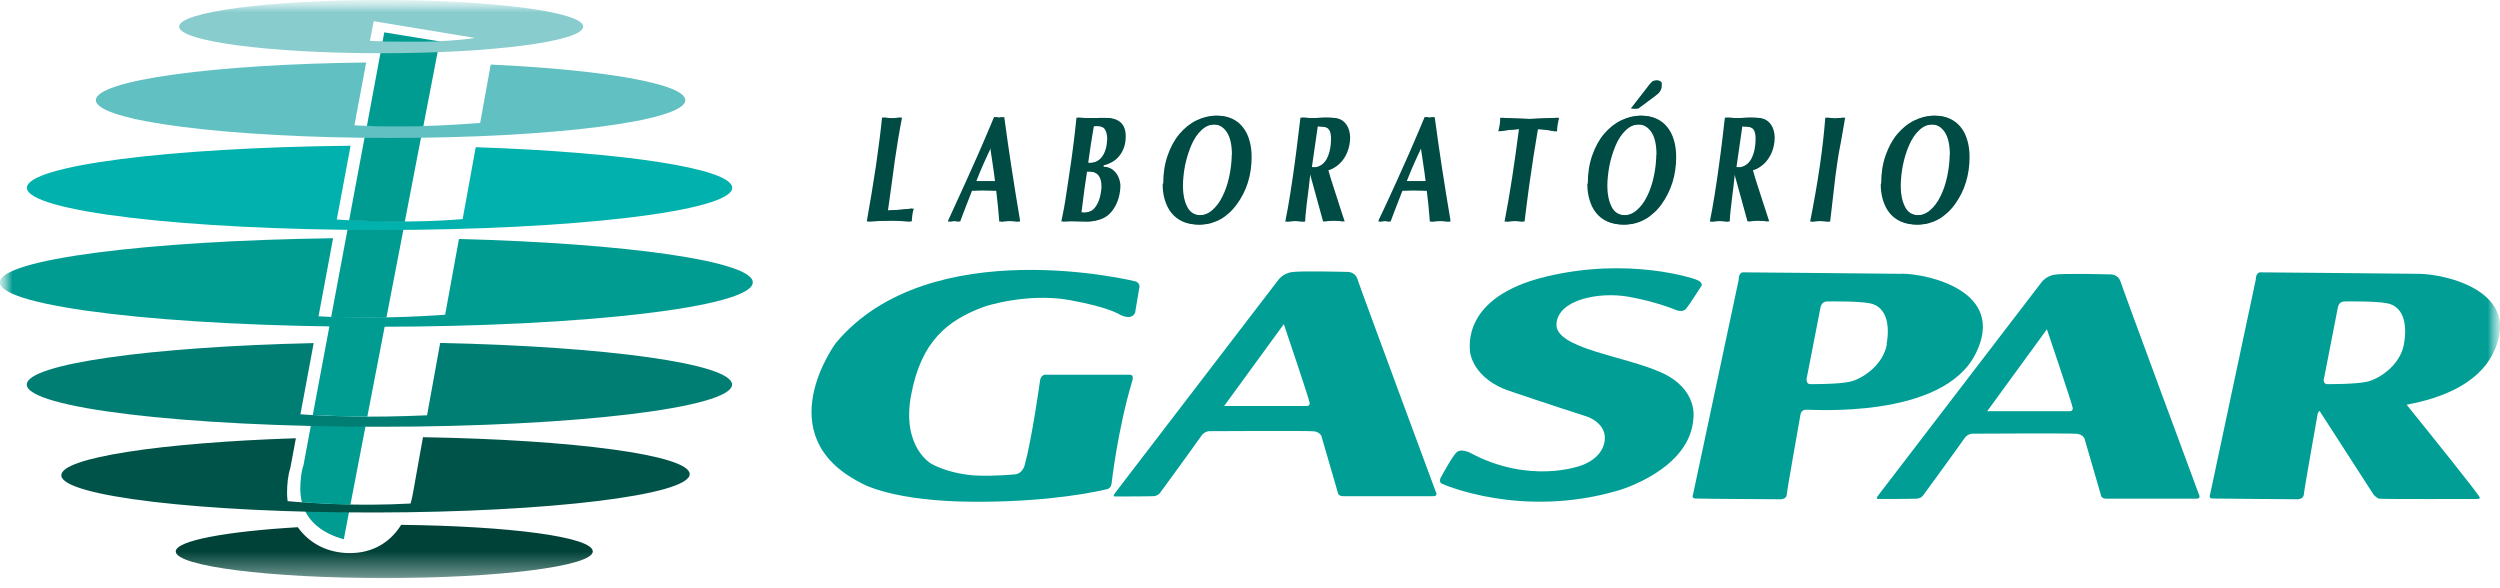 <svg width="102" height="24" viewBox="0 0 102 24" fill="none" xmlns="http://www.w3.org/2000/svg">
<g clip-path="url(#clip0_3199_311014)">
<mask id="mask0_3199_311014" style="mask-type:luminance" maskUnits="userSpaceOnUse" x="0" y="0" width="102" height="24">
<path d="M102 0H0V24H102V0Z" fill="white"/>
</mask>
<g mask="url(#mask0_3199_311014)">
<mask id="mask1_3199_311014" style="mask-type:luminance" maskUnits="userSpaceOnUse" x="0" y="0" width="102" height="24">
<path d="M102 0H0V23.586H102V0Z" fill="white"/>
</mask>
<g mask="url(#mask1_3199_311014)">
<path fill-rule="evenodd" clip-rule="evenodd" d="M16.368 21.414C15.912 22.14 15.198 22.566 14.274 22.566C13.35 22.566 12.612 22.158 12.15 21.51C9.21 21.684 7.17 22.062 7.17 22.5C7.17 23.1 10.98 23.586 15.678 23.586C20.376 23.586 24.186 23.1 24.186 22.5C24.186 21.9 20.742 21.462 16.368 21.414Z" fill="#004238"/>
<path fill-rule="evenodd" clip-rule="evenodd" d="M14.028 22.002L14.298 20.586C13.542 20.574 12.87 20.532 12.318 20.49C12.522 21.288 13.176 21.768 14.028 22.002Z" fill="#009C92"/>
<path fill-rule="evenodd" clip-rule="evenodd" d="M17.256 17.844L16.86 20.058C16.836 20.226 16.794 20.388 16.752 20.544C14.628 20.658 12.81 20.544 11.736 20.448C11.718 20.334 11.712 20.22 11.712 20.1C11.712 19.788 11.748 19.38 11.844 19.104L12.072 17.88C6.564 18.06 2.496 18.672 2.502 19.392C2.502 20.244 8.244 20.922 15.324 20.91C22.404 20.898 28.14 20.196 28.14 19.344C28.14 18.57 23.418 17.94 17.256 17.838" fill="#005349"/>
<path fill-rule="evenodd" clip-rule="evenodd" d="M12.762 16.938L12.384 18.972C12.288 19.236 12.252 19.638 12.252 19.938C12.252 20.136 12.276 20.322 12.318 20.49C12.87 20.532 13.542 20.568 14.298 20.586L14.988 17.004C14.124 17.004 13.386 16.98 12.762 16.944" fill="#009C92"/>
<path fill-rule="evenodd" clip-rule="evenodd" d="M17.958 13.998L17.424 16.944C15.162 17.046 13.434 16.992 12.258 16.902L12.798 13.998C6.132 14.148 1.092 14.85 1.092 15.69C1.092 16.644 7.53 17.412 15.48 17.412C23.43 17.412 29.868 16.638 29.868 15.69C29.868 14.838 24.726 14.136 17.964 13.992" fill="#007E73"/>
<path fill-rule="evenodd" clip-rule="evenodd" d="M13.512 12.93L12.762 16.932C13.386 16.968 14.13 16.992 14.988 16.992L15.768 12.948C14.892 12.966 14.136 12.948 13.512 12.93Z" fill="#009C92"/>
<path fill-rule="evenodd" clip-rule="evenodd" d="M18.726 9.75L18.162 12.84C15.93 13.002 14.142 12.966 12.996 12.906L13.59 9.72C5.94 9.822 -0.006 10.59 -0.006 11.52C-0.006 12.522 6.87 13.332 15.354 13.332C23.838 13.332 30.714 12.522 30.714 11.52C30.714 10.656 25.584 9.93 18.72 9.75H18.726Z" fill="#009C92"/>
<path fill-rule="evenodd" clip-rule="evenodd" d="M14.25 8.988L13.512 12.93C14.136 12.954 14.892 12.966 15.768 12.948L16.524 9.03C15.678 9.03 14.886 9.012 14.25 8.982" fill="#009C92"/>
<path fill-rule="evenodd" clip-rule="evenodd" d="M19.41 6.006L18.876 8.94C16.956 9.102 14.91 9.03 13.74 8.958L14.304 5.946C6.912 6.018 1.098 6.756 1.098 7.662C1.098 8.616 7.536 9.384 15.486 9.384C23.436 9.384 29.874 8.61 29.874 7.662C29.874 6.876 25.452 6.21 19.422 6.006" fill="#00B1AD"/>
<path fill-rule="evenodd" clip-rule="evenodd" d="M14.964 5.136L14.244 8.988C14.88 9.018 15.666 9.042 16.518 9.036L17.268 5.142C16.32 5.172 15.558 5.16 14.964 5.136Z" fill="#009C92"/>
<path fill-rule="evenodd" clip-rule="evenodd" d="M20.022 2.634L19.59 5.016C17.124 5.208 15.45 5.172 14.46 5.112L14.94 2.55C8.766 2.616 3.912 3.276 3.912 4.086C3.912 4.938 9.294 5.628 15.936 5.628C22.578 5.628 27.96 4.938 27.96 4.086C27.96 3.42 24.654 2.85 20.028 2.634" fill="#60C0C2"/>
<path fill-rule="evenodd" clip-rule="evenodd" d="M17.88 1.68C17.064 1.716 16.236 1.704 15.612 1.68L14.97 5.136C15.564 5.16 16.326 5.172 17.274 5.142L17.94 1.686H17.886V1.674L17.88 1.68Z" fill="#009C92"/>
<path fill-rule="evenodd" clip-rule="evenodd" d="M15.552 0C10.998 0 7.308 0.486 7.308 1.086C7.308 1.686 10.998 2.172 15.552 2.172C20.106 2.172 23.796 1.686 23.796 1.086C23.796 0.486 20.106 0 15.552 0ZM15.096 1.662L15.246 0.864L19.38 1.548C18 1.764 16.032 1.71 15.096 1.668V1.662Z" fill="#88CCCE"/>
<path fill-rule="evenodd" clip-rule="evenodd" d="M17.88 1.68L15.678 1.32L15.612 1.686C16.236 1.704 17.064 1.716 17.88 1.686V1.68Z" fill="#009C92"/>
<path d="M46.32 12.708L46.494 11.682C46.494 11.682 46.482 11.52 46.32 11.478C46.32 11.478 37.938 9.408 34.104 13.992C34.104 13.992 31.308 17.742 35.094 19.686C35.094 19.686 36.132 20.358 39.096 20.46C41.91 20.538 44.118 20.208 45.126 19.968C45.126 19.968 45.324 19.962 45.354 19.722C45.354 19.722 45.594 17.544 46.2 15.528C46.2 15.528 46.284 15.294 46.104 15.288C45.93 15.288 42.684 15.288 42.684 15.288C42.684 15.288 42.45 15.252 42.426 15.582C42.426 15.582 42.108 17.88 41.808 18.972C41.808 18.972 41.73 19.338 41.388 19.356C41.388 19.356 40.542 19.434 39.912 19.404C39.912 19.404 38.922 19.404 38.01 18.93C38.01 18.93 36.768 18.258 37.176 16.104C37.584 13.95 38.622 13.068 40.182 12.504C40.182 12.504 41.91 11.928 43.656 12.246C45.27 12.54 45.696 12.84 45.696 12.84C45.696 12.84 46.194 13.116 46.326 12.72L46.32 12.708Z" fill="#009E95"/>
<path d="M58.584 20.076C58.584 20.076 55.488 11.724 55.386 11.394C55.284 11.07 54.966 11.094 54.966 11.094C54.966 11.094 53.01 11.04 52.674 11.106C52.344 11.172 52.176 11.394 52.176 11.394L45.528 20.07L45.456 20.172C45.408 20.256 45.492 20.256 45.492 20.256C45.492 20.256 46.884 20.256 47.064 20.244C47.244 20.232 47.328 20.112 47.328 20.112C47.328 20.112 48.858 18.018 49.008 17.79C49.158 17.562 49.398 17.592 49.398 17.592C49.398 17.592 53.4 17.568 53.622 17.598C53.844 17.634 53.91 17.778 53.91 17.778L54.576 20.07C54.594 20.256 54.792 20.244 54.792 20.244H58.482C58.68 20.244 58.584 20.07 58.584 20.07V20.076ZM53.34 16.566H49.944L52.38 13.224C52.38 13.224 53.436 16.338 53.436 16.446C53.436 16.554 53.34 16.566 53.34 16.566Z" fill="#009E95"/>
<path d="M89.718 20.178C89.718 20.178 86.622 11.826 86.52 11.496C86.418 11.172 86.1 11.196 86.1 11.196C86.1 11.196 84.144 11.142 83.808 11.208C83.478 11.274 83.31 11.496 83.31 11.496L76.662 20.172L76.59 20.274C76.542 20.358 76.626 20.358 76.626 20.358C76.626 20.358 78.018 20.358 78.198 20.346C78.384 20.334 78.462 20.214 78.462 20.214C78.462 20.214 79.992 18.12 80.142 17.892C80.292 17.664 80.532 17.694 80.532 17.694C80.532 17.694 84.534 17.67 84.756 17.7C84.978 17.736 85.044 17.88 85.044 17.88L85.71 20.172C85.728 20.358 85.926 20.346 85.926 20.346H89.616C89.814 20.346 89.718 20.172 89.718 20.172V20.178ZM84.474 16.776H81.078L83.514 13.434C83.514 13.434 84.57 16.548 84.57 16.656C84.57 16.764 84.474 16.776 84.474 16.776Z" fill="#009E95"/>
<path d="M69.15 11.388C69.15 11.388 66.486 10.458 63.054 11.292C59.622 12.126 59.976 14.178 59.976 14.334C59.976 14.46 60.156 15.468 61.578 15.948C63 16.434 64.752 16.998 64.752 16.998C64.752 16.998 65.592 17.268 65.466 18.018C65.34 18.768 64.464 19.008 64.464 19.008C64.464 19.008 62.394 19.776 59.97 18.468C59.97 18.468 59.622 18.294 59.442 18.444C59.25 18.606 58.77 19.512 58.77 19.512C58.77 19.512 58.692 19.692 58.854 19.746C58.854 19.746 62.07 21.186 66.048 20.004C66.048 20.004 68.97 19.17 69.09 17.064C69.09 17.064 69.294 15.888 67.794 15.204C66.294 14.52 63.444 14.226 63.504 13.218C63.564 12.21 65.262 11.904 66.414 12.102C67.566 12.3 68.394 12.654 68.394 12.654C68.394 12.654 68.652 12.762 68.796 12.594C68.91 12.462 69.426 11.652 69.426 11.652C69.426 11.652 69.498 11.502 69.15 11.388Z" fill="#009E95"/>
<path d="M77.604 11.172C76.176 11.154 71.154 11.112 71.154 11.112C71.154 11.112 70.938 11.064 70.938 11.418L69.078 20.166C69.078 20.166 68.994 20.334 69.174 20.34C69.354 20.352 72.66 20.37 72.66 20.37C72.66 20.37 72.888 20.37 72.9 20.178C72.912 19.986 73.464 16.89 73.464 16.89C73.464 16.89 73.488 16.734 73.668 16.716C73.848 16.698 79.248 17.13 80.604 14.436C81.888 11.88 78.672 11.178 77.604 11.166V11.172ZM76.986 14.04C76.83 14.916 75.954 15.474 75.468 15.576C74.982 15.678 74.028 15.672 73.854 15.672C73.68 15.672 73.71 15.45 73.71 15.45L74.28 12.528C74.34 12.264 74.58 12.3 74.58 12.3C74.58 12.3 75.75 12.276 76.278 12.372C76.92 12.492 77.13 13.158 76.974 14.04H76.986Z" fill="#009E95"/>
<path d="M101.706 14.442C102.99 11.886 99.774 11.184 98.706 11.172C97.278 11.154 92.256 11.112 92.256 11.112C92.256 11.112 92.04 11.064 92.034 11.418L90.174 20.166C90.174 20.166 90.09 20.334 90.27 20.34C90.45 20.346 93.75 20.37 93.75 20.37C93.75 20.37 93.978 20.37 93.996 20.178C94.008 19.986 94.56 16.89 94.56 16.89C94.56 16.89 94.572 16.818 94.638 16.764L96.84 20.178C96.84 20.178 96.96 20.316 97.068 20.346C97.176 20.37 101.07 20.358 101.07 20.358C101.07 20.358 101.178 20.364 101.178 20.304C101.178 20.22 99.138 17.688 98.19 16.512C99.618 16.248 101.088 15.666 101.712 14.43L101.706 14.442ZM94.818 15.45L95.388 12.528C95.448 12.264 95.688 12.3 95.688 12.3C95.688 12.3 96.858 12.276 97.386 12.372C98.028 12.492 98.238 13.158 98.082 14.04C97.926 14.916 97.05 15.474 96.564 15.576C96.084 15.678 95.124 15.672 94.95 15.672C94.776 15.672 94.806 15.45 94.806 15.45H94.818Z" fill="#009E95"/>
<path d="M35.364 9.036C35.502 8.268 35.628 7.5 35.742 6.744C35.85 5.988 35.934 5.34 35.988 4.794C36.066 4.8 36.132 4.806 36.186 4.812C36.24 4.818 36.3 4.824 36.36 4.83C36.546 4.812 36.666 4.8 36.732 4.794C36.672 5.1 36.618 5.4 36.57 5.688C36.522 5.982 36.48 6.264 36.438 6.54C36.402 6.816 36.354 7.158 36.3 7.56C36.246 7.962 36.198 8.304 36.156 8.592C36.564 8.574 36.918 8.544 37.212 8.508C37.164 8.64 37.14 8.82 37.128 9.036C37.026 9.036 36.9 9.024 36.75 9.018C36.6 9.006 36.468 9 36.36 9C36.228 9 35.898 9.012 35.37 9.036H35.364Z" fill="#004B43"/>
<path d="M38.676 9.036L38.688 8.988C38.796 8.754 38.946 8.424 39.138 8.004C39.33 7.584 39.504 7.206 39.654 6.864C39.81 6.522 39.96 6.18 40.104 5.844C40.248 5.502 40.404 5.148 40.56 4.77C40.578 4.77 40.608 4.782 40.638 4.788C40.674 4.794 40.698 4.8 40.716 4.806C40.74 4.806 40.8 4.788 40.902 4.776C41.082 6.126 41.298 7.53 41.544 8.982V9.042C41.346 9.024 41.226 9.018 41.166 9.018C41.1 9.018 40.968 9.024 40.77 9.042C40.74 8.622 40.698 8.202 40.644 7.776C40.578 7.776 40.476 7.776 40.35 7.77C40.218 7.77 40.116 7.764 40.044 7.764C40.002 7.764 39.93 7.764 39.828 7.77C39.726 7.77 39.648 7.776 39.588 7.776C39.576 7.818 39.504 7.998 39.378 8.316C39.252 8.634 39.162 8.88 39.102 9.042C39 9.024 38.934 9.018 38.904 9.018C38.88 9.018 38.808 9.024 38.682 9.042L38.676 9.036ZM40.596 7.392C40.572 7.206 40.542 6.942 40.488 6.606C40.44 6.27 40.404 6.054 40.392 5.958C40.146 6.468 39.936 6.942 39.762 7.392H40.596Z" fill="#004B43"/>
<path d="M43.302 9.036C43.338 8.868 43.374 8.688 43.41 8.496C43.446 8.304 43.476 8.106 43.506 7.908C43.536 7.71 43.572 7.47 43.614 7.188C43.74 6.378 43.842 5.58 43.92 4.8C43.974 4.8 44.052 4.806 44.166 4.812C44.274 4.812 44.358 4.818 44.412 4.824C44.574 4.812 44.79 4.812 45.06 4.812C45.594 4.812 45.864 5.064 45.864 5.562C45.864 5.73 45.84 5.88 45.792 6.018C45.744 6.156 45.678 6.27 45.594 6.372C45.51 6.474 45.414 6.552 45.306 6.612C45.198 6.672 45.084 6.72 44.964 6.744V6.804C45.114 6.804 45.246 6.852 45.348 6.936C45.45 7.02 45.528 7.122 45.576 7.248C45.624 7.368 45.648 7.488 45.648 7.602C45.636 7.83 45.6 8.028 45.534 8.196C45.474 8.364 45.39 8.508 45.282 8.64C45.162 8.784 45.018 8.886 44.844 8.946C44.67 9.006 44.508 9.036 44.346 9.036C44.274 9.036 44.16 9.036 44.01 9.03C43.86 9.03 43.746 9.024 43.662 9.024C43.626 9.024 43.566 9.024 43.488 9.03C43.41 9.03 43.344 9.036 43.302 9.036ZM44.052 8.67C44.124 8.67 44.178 8.67 44.202 8.682C44.358 8.67 44.472 8.634 44.55 8.586C44.628 8.532 44.7 8.448 44.76 8.34C44.82 8.232 44.862 8.112 44.892 7.98C44.922 7.848 44.94 7.722 44.94 7.602C44.94 7.2 44.766 6.996 44.424 6.996H44.286C44.214 7.428 44.142 7.986 44.058 8.67H44.052ZM44.34 6.642C44.34 6.642 44.4 6.648 44.442 6.648C44.67 6.648 44.844 6.558 44.97 6.384C45.096 6.21 45.162 5.97 45.174 5.676C45.174 5.514 45.144 5.382 45.084 5.286C45.024 5.19 44.916 5.142 44.754 5.142C44.676 5.142 44.61 5.142 44.562 5.154C44.472 5.664 44.4 6.156 44.334 6.636L44.34 6.642Z" fill="#004B43"/>
<path d="M47.46 7.482C47.46 7.062 47.52 6.684 47.64 6.342C47.76 6 47.916 5.706 48.12 5.466C48.324 5.226 48.552 5.04 48.81 4.914C49.068 4.788 49.332 4.722 49.602 4.722C49.818 4.722 50.01 4.758 50.184 4.836C50.358 4.914 50.502 5.022 50.622 5.172C50.742 5.316 50.838 5.496 50.898 5.706C50.964 5.916 50.994 6.15 50.994 6.414C50.994 6.768 50.946 7.11 50.844 7.44C50.742 7.764 50.592 8.064 50.388 8.34C50.292 8.472 50.19 8.586 50.076 8.688C49.962 8.79 49.848 8.88 49.722 8.946C49.596 9.018 49.464 9.066 49.326 9.108C49.188 9.144 49.038 9.162 48.888 9.162C48.642 9.162 48.432 9.12 48.246 9.036C48.06 8.952 47.91 8.832 47.79 8.682C47.67 8.532 47.586 8.358 47.526 8.16C47.466 7.962 47.436 7.752 47.436 7.53C47.436 7.518 47.442 7.512 47.442 7.506C47.442 7.5 47.442 7.494 47.442 7.494L47.46 7.482ZM50.262 6.318C50.262 5.904 50.19 5.598 50.052 5.388C49.914 5.184 49.734 5.076 49.512 5.076C49.29 5.076 49.11 5.154 48.942 5.316C48.774 5.472 48.636 5.682 48.528 5.94C48.42 6.198 48.336 6.468 48.276 6.762C48.222 7.05 48.192 7.332 48.192 7.596C48.192 7.932 48.252 8.208 48.366 8.436C48.48 8.664 48.666 8.778 48.924 8.784C49.116 8.784 49.29 8.718 49.452 8.58C49.614 8.442 49.758 8.256 49.872 8.022C49.992 7.788 50.082 7.524 50.148 7.224C50.214 6.924 50.25 6.624 50.256 6.312L50.262 6.318Z" fill="#004B43"/>
<path d="M52.44 9.036C52.506 8.712 52.572 8.346 52.638 7.932C52.704 7.518 52.764 7.11 52.818 6.708C52.872 6.306 52.92 5.946 52.956 5.628C52.992 5.31 53.028 5.034 53.058 4.8C53.19 4.8 53.328 4.806 53.466 4.824C53.808 4.806 54.012 4.8 54.084 4.8C54.144 4.8 54.216 4.8 54.3 4.806C54.384 4.812 54.456 4.818 54.522 4.836C54.588 4.854 54.648 4.878 54.708 4.92C54.768 4.962 54.822 5.016 54.876 5.094C54.966 5.232 55.014 5.4 55.02 5.598C55.02 5.82 54.978 6.03 54.9 6.216C54.822 6.402 54.714 6.564 54.576 6.69C54.438 6.816 54.294 6.9 54.132 6.948C54.186 7.14 54.246 7.344 54.318 7.56C54.384 7.77 54.474 8.034 54.57 8.34C54.672 8.646 54.744 8.88 54.798 9.036C54.636 9.012 54.498 9 54.39 9C54.282 9 54.15 9.012 53.982 9.036C53.91 8.76 53.814 8.418 53.7 8.01C53.586 7.602 53.508 7.314 53.46 7.14C53.448 7.104 53.436 7.086 53.424 7.086C53.412 7.086 53.4 7.11 53.388 7.152C53.37 7.314 53.352 7.458 53.34 7.59C53.322 7.716 53.304 7.878 53.28 8.07C53.256 8.262 53.232 8.43 53.22 8.586C53.202 8.742 53.19 8.892 53.184 9.042C52.986 9.024 52.86 9.018 52.806 9.018C52.764 9.018 52.644 9.024 52.446 9.042L52.44 9.036ZM53.46 6.822C53.508 6.822 53.544 6.822 53.574 6.834C53.82 6.822 54.006 6.708 54.132 6.48C54.246 6.258 54.306 5.988 54.306 5.67C54.306 5.532 54.288 5.424 54.258 5.352C54.222 5.28 54.18 5.232 54.126 5.208C54.072 5.184 54.012 5.166 53.94 5.166C53.868 5.166 53.79 5.154 53.7 5.148L53.46 6.816V6.822Z" fill="#004B43"/>
<path d="M56.244 9.036V8.988C56.358 8.754 56.514 8.424 56.706 8.004C56.898 7.584 57.072 7.206 57.222 6.864C57.378 6.522 57.528 6.18 57.672 5.844C57.816 5.502 57.972 5.148 58.128 4.77C58.146 4.77 58.176 4.782 58.206 4.788C58.242 4.794 58.266 4.8 58.284 4.806C58.308 4.806 58.368 4.788 58.47 4.776C58.65 6.126 58.866 7.53 59.112 8.982V9.042C58.914 9.024 58.794 9.018 58.734 9.018C58.668 9.018 58.536 9.024 58.338 9.042C58.308 8.622 58.266 8.202 58.212 7.776C58.146 7.776 58.044 7.776 57.918 7.77C57.786 7.77 57.684 7.764 57.612 7.764C57.57 7.764 57.498 7.764 57.396 7.77C57.294 7.77 57.216 7.776 57.156 7.776C57.144 7.818 57.072 7.998 56.946 8.316C56.82 8.634 56.73 8.88 56.67 9.042C56.568 9.024 56.502 9.018 56.472 9.018C56.448 9.018 56.376 9.024 56.25 9.042L56.244 9.036ZM58.164 7.392C58.14 7.206 58.11 6.942 58.056 6.606C58.008 6.27 57.972 6.054 57.96 5.958C57.714 6.468 57.504 6.942 57.33 7.392H58.164Z" fill="#004B43"/>
<path d="M61.386 9.036C61.5 8.454 61.602 7.854 61.698 7.23C61.794 6.606 61.884 5.952 61.974 5.262C61.686 5.28 61.404 5.31 61.128 5.358C61.176 5.184 61.206 5.016 61.206 4.866V4.806C61.494 4.824 61.89 4.842 62.382 4.854C62.88 4.836 63.264 4.818 63.54 4.806C63.486 5.016 63.456 5.202 63.456 5.364C63.15 5.304 62.892 5.268 62.676 5.268C62.616 5.622 62.556 5.988 62.496 6.372C62.436 6.756 62.376 7.158 62.316 7.59C62.256 8.022 62.196 8.508 62.13 9.042C61.944 9.024 61.824 9.018 61.77 9.018C61.734 9.018 61.608 9.024 61.392 9.042L61.386 9.036Z" fill="#004B43"/>
<path d="M64.782 7.482C64.782 7.062 64.842 6.684 64.962 6.342C65.082 6 65.238 5.706 65.442 5.466C65.646 5.226 65.874 5.04 66.132 4.914C66.39 4.788 66.654 4.722 66.924 4.722C67.14 4.722 67.332 4.758 67.506 4.836C67.68 4.914 67.824 5.022 67.95 5.172C68.07 5.316 68.166 5.496 68.226 5.706C68.292 5.916 68.322 6.15 68.322 6.414C68.322 6.768 68.274 7.11 68.172 7.44C68.07 7.764 67.92 8.064 67.716 8.34C67.62 8.472 67.518 8.586 67.404 8.688C67.29 8.79 67.176 8.88 67.05 8.946C66.924 9.018 66.792 9.072 66.654 9.108C66.516 9.144 66.366 9.162 66.216 9.162C65.976 9.162 65.76 9.12 65.574 9.036C65.388 8.952 65.238 8.832 65.118 8.682C64.998 8.532 64.914 8.358 64.854 8.16C64.794 7.962 64.764 7.752 64.764 7.53C64.764 7.518 64.764 7.512 64.77 7.506C64.77 7.5 64.77 7.494 64.77 7.494L64.782 7.482ZM67.584 6.318C67.584 5.904 67.518 5.598 67.374 5.388C67.236 5.184 67.056 5.076 66.834 5.076C66.612 5.076 66.432 5.154 66.264 5.316C66.096 5.472 65.958 5.682 65.85 5.94C65.736 6.198 65.658 6.468 65.598 6.762C65.544 7.05 65.514 7.332 65.514 7.596C65.514 7.932 65.574 8.208 65.688 8.436C65.802 8.664 65.988 8.778 66.246 8.784C66.438 8.784 66.612 8.718 66.774 8.58C66.936 8.442 67.08 8.256 67.194 8.022C67.314 7.788 67.404 7.524 67.47 7.224C67.536 6.924 67.572 6.624 67.578 6.312L67.584 6.318ZM66.54 4.422L67.206 3.564C67.266 3.48 67.314 3.42 67.356 3.378C67.392 3.336 67.428 3.312 67.458 3.3C67.488 3.288 67.53 3.282 67.584 3.282C67.614 3.282 67.644 3.294 67.674 3.312C67.704 3.33 67.722 3.354 67.734 3.378C67.734 3.384 67.734 3.402 67.734 3.426C67.734 3.45 67.734 3.474 67.734 3.492C67.734 3.546 67.728 3.594 67.71 3.636C67.698 3.678 67.674 3.714 67.65 3.75C67.626 3.78 67.59 3.816 67.554 3.846C67.518 3.876 67.482 3.906 67.458 3.924L66.78 4.428H66.528L66.54 4.422Z" fill="#004B43"/>
<path d="M69.762 9.036C69.828 8.712 69.894 8.346 69.96 7.932C70.026 7.518 70.086 7.11 70.14 6.708C70.194 6.306 70.242 5.946 70.278 5.628C70.314 5.31 70.35 5.034 70.374 4.8C70.506 4.8 70.644 4.806 70.782 4.824C71.124 4.806 71.328 4.8 71.4 4.8C71.46 4.8 71.532 4.8 71.616 4.806C71.7 4.806 71.772 4.818 71.838 4.836C71.904 4.854 71.964 4.878 72.024 4.92C72.084 4.962 72.138 5.016 72.192 5.094C72.282 5.232 72.33 5.4 72.336 5.598C72.336 5.82 72.294 6.03 72.216 6.216C72.138 6.408 72.03 6.564 71.892 6.69C71.754 6.816 71.61 6.9 71.448 6.948C71.502 7.14 71.562 7.344 71.634 7.56C71.7 7.77 71.784 8.034 71.886 8.34C71.988 8.646 72.066 8.88 72.114 9.036C71.952 9.012 71.814 9 71.706 9C71.598 9 71.466 9.012 71.298 9.036C71.226 8.76 71.13 8.418 71.016 8.01C70.902 7.602 70.824 7.314 70.776 7.14C70.764 7.104 70.752 7.086 70.74 7.086C70.728 7.086 70.716 7.11 70.704 7.152C70.686 7.314 70.668 7.458 70.656 7.59C70.638 7.716 70.62 7.878 70.596 8.07C70.572 8.262 70.548 8.43 70.536 8.586C70.518 8.742 70.506 8.892 70.5 9.042C70.302 9.024 70.176 9.018 70.122 9.018C70.08 9.018 69.96 9.024 69.762 9.042V9.036ZM70.782 6.822C70.83 6.822 70.866 6.822 70.896 6.834C71.142 6.822 71.328 6.708 71.454 6.48C71.568 6.258 71.628 5.988 71.628 5.67C71.628 5.532 71.61 5.424 71.58 5.352C71.55 5.28 71.502 5.232 71.448 5.208C71.394 5.184 71.334 5.166 71.262 5.166C71.19 5.166 71.112 5.154 71.022 5.148L70.782 6.816V6.822Z" fill="#004B43"/>
<path d="M73.854 9.036C74.166 7.476 74.376 6.06 74.472 4.8C74.574 4.806 74.694 4.818 74.826 4.836C74.886 4.83 74.946 4.824 75 4.818C75.06 4.812 75.126 4.806 75.216 4.8C75.186 4.986 75.144 5.208 75.102 5.46C75.054 5.712 75.018 5.928 74.982 6.114C74.946 6.3 74.922 6.468 74.898 6.624C74.874 6.78 74.85 6.966 74.82 7.182C74.742 7.848 74.67 8.472 74.61 9.042C74.412 9.024 74.28 9.018 74.22 9.018C74.178 9.018 74.058 9.024 73.86 9.042L73.854 9.036Z" fill="#004B43"/>
<path d="M76.752 7.482C76.752 7.062 76.812 6.684 76.932 6.342C77.052 6 77.208 5.706 77.412 5.466C77.616 5.226 77.844 5.04 78.102 4.914C78.36 4.788 78.624 4.722 78.894 4.722C79.11 4.722 79.302 4.758 79.476 4.836C79.65 4.914 79.794 5.022 79.92 5.172C80.04 5.316 80.136 5.496 80.196 5.706C80.262 5.916 80.292 6.15 80.292 6.414C80.292 6.768 80.244 7.11 80.142 7.44C80.04 7.764 79.89 8.064 79.686 8.34C79.59 8.472 79.488 8.586 79.374 8.688C79.26 8.79 79.146 8.88 79.02 8.946C78.894 9.018 78.762 9.066 78.624 9.108C78.486 9.144 78.336 9.162 78.186 9.162C77.946 9.162 77.73 9.12 77.544 9.036C77.358 8.952 77.208 8.832 77.088 8.682C76.968 8.532 76.884 8.358 76.824 8.16C76.764 7.962 76.734 7.752 76.734 7.53C76.734 7.518 76.74 7.512 76.74 7.506C76.74 7.5 76.74 7.494 76.74 7.494L76.752 7.482ZM79.554 6.318C79.554 5.904 79.482 5.598 79.344 5.388C79.206 5.184 79.026 5.076 78.804 5.076C78.582 5.076 78.402 5.154 78.234 5.316C78.066 5.472 77.928 5.682 77.82 5.94C77.706 6.198 77.628 6.468 77.568 6.762C77.514 7.05 77.484 7.332 77.484 7.596C77.484 7.932 77.544 8.208 77.658 8.436C77.772 8.664 77.958 8.778 78.216 8.784C78.408 8.784 78.582 8.718 78.744 8.58C78.906 8.442 79.05 8.256 79.164 8.022C79.284 7.788 79.374 7.524 79.44 7.224C79.506 6.924 79.542 6.624 79.548 6.312L79.554 6.318Z" fill="#004B43"/>
<path d="M35.436 9.036C35.574 8.268 35.7 7.5 35.814 6.744C35.922 5.988 36.006 5.34 36.06 4.794C36.138 4.8 36.204 4.806 36.258 4.812C36.312 4.818 36.372 4.824 36.432 4.83C36.618 4.812 36.738 4.8 36.804 4.794C36.744 5.1 36.69 5.4 36.642 5.688C36.594 5.982 36.552 6.264 36.51 6.54C36.474 6.816 36.426 7.158 36.372 7.56C36.318 7.962 36.27 8.304 36.228 8.592C36.636 8.574 36.99 8.544 37.284 8.508C37.236 8.64 37.212 8.82 37.2 9.036C37.098 9.036 36.972 9.024 36.822 9.018C36.672 9.006 36.54 9 36.432 9C36.3 9 35.97 9.012 35.442 9.036H35.436Z" fill="#004B43"/>
<path d="M38.748 9.036L38.76 8.988C38.868 8.754 39.018 8.424 39.21 8.004C39.402 7.584 39.576 7.206 39.726 6.864C39.882 6.522 40.032 6.18 40.176 5.844C40.32 5.502 40.476 5.148 40.632 4.77C40.65 4.77 40.68 4.782 40.71 4.788C40.746 4.794 40.77 4.8 40.788 4.806C40.812 4.806 40.872 4.788 40.974 4.776C41.154 6.126 41.37 7.53 41.616 8.982V9.042C41.418 9.024 41.298 9.018 41.238 9.018C41.172 9.018 41.04 9.024 40.842 9.042C40.812 8.622 40.77 8.202 40.716 7.776C40.65 7.776 40.548 7.776 40.422 7.77C40.29 7.77 40.188 7.764 40.116 7.764C40.074 7.764 40.002 7.764 39.9 7.77C39.798 7.77 39.72 7.776 39.66 7.776C39.648 7.818 39.576 7.998 39.45 8.316C39.324 8.634 39.234 8.88 39.174 9.042C39.072 9.024 39.006 9.018 38.976 9.018C38.952 9.018 38.88 9.024 38.754 9.042L38.748 9.036ZM40.668 7.392C40.644 7.206 40.614 6.942 40.56 6.606C40.512 6.27 40.476 6.054 40.464 5.958C40.218 6.468 40.008 6.942 39.834 7.392H40.668Z" fill="#004B43"/>
<path d="M43.368 9.036C43.404 8.868 43.44 8.688 43.476 8.496C43.512 8.304 43.542 8.106 43.572 7.908C43.602 7.71 43.638 7.47 43.68 7.188C43.806 6.378 43.908 5.58 43.986 4.8C44.04 4.8 44.118 4.806 44.232 4.812C44.34 4.812 44.424 4.818 44.478 4.824C44.64 4.812 44.856 4.812 45.126 4.812C45.66 4.812 45.93 5.064 45.93 5.562C45.93 5.73 45.906 5.88 45.858 6.018C45.81 6.156 45.744 6.27 45.66 6.372C45.576 6.474 45.48 6.552 45.372 6.612C45.264 6.672 45.15 6.72 45.03 6.744V6.804C45.18 6.804 45.312 6.852 45.414 6.936C45.516 7.02 45.594 7.122 45.642 7.248C45.69 7.368 45.714 7.488 45.714 7.602C45.702 7.83 45.666 8.028 45.6 8.196C45.54 8.364 45.456 8.508 45.348 8.64C45.228 8.784 45.084 8.886 44.91 8.946C44.736 9.006 44.574 9.036 44.412 9.036C44.34 9.036 44.226 9.036 44.076 9.03C43.926 9.03 43.812 9.024 43.728 9.024C43.692 9.024 43.632 9.024 43.554 9.03C43.476 9.03 43.41 9.036 43.368 9.036ZM44.118 8.67C44.19 8.67 44.244 8.67 44.268 8.682C44.424 8.67 44.538 8.634 44.616 8.586C44.694 8.532 44.766 8.448 44.826 8.34C44.886 8.232 44.928 8.112 44.958 7.98C44.988 7.848 45.006 7.722 45.006 7.602C45.006 7.2 44.832 6.996 44.49 6.996H44.352C44.28 7.428 44.208 7.986 44.124 8.67H44.118ZM44.406 6.642C44.406 6.642 44.466 6.648 44.508 6.648C44.736 6.648 44.91 6.558 45.036 6.384C45.162 6.21 45.228 5.97 45.24 5.676C45.24 5.514 45.21 5.382 45.15 5.286C45.09 5.19 44.982 5.142 44.82 5.142C44.742 5.142 44.676 5.142 44.628 5.154C44.538 5.664 44.466 6.156 44.4 6.636L44.406 6.642Z" fill="#004B43"/>
<path d="M47.532 7.482C47.532 7.062 47.592 6.684 47.712 6.342C47.832 6 47.988 5.706 48.192 5.466C48.396 5.226 48.624 5.04 48.882 4.914C49.14 4.788 49.404 4.722 49.674 4.722C49.89 4.722 50.082 4.758 50.256 4.836C50.43 4.914 50.574 5.022 50.694 5.172C50.814 5.316 50.91 5.496 50.97 5.706C51.036 5.916 51.066 6.15 51.066 6.414C51.066 6.768 51.018 7.11 50.916 7.44C50.814 7.764 50.664 8.064 50.46 8.34C50.364 8.472 50.262 8.586 50.148 8.688C50.034 8.79 49.92 8.88 49.794 8.946C49.668 9.018 49.536 9.066 49.398 9.108C49.26 9.144 49.11 9.162 48.96 9.162C48.714 9.162 48.504 9.12 48.318 9.036C48.132 8.952 47.982 8.832 47.862 8.682C47.742 8.532 47.658 8.358 47.598 8.16C47.538 7.962 47.508 7.752 47.508 7.53C47.508 7.518 47.514 7.512 47.514 7.506C47.514 7.5 47.514 7.494 47.514 7.494L47.532 7.482ZM50.334 6.318C50.334 5.904 50.262 5.598 50.124 5.388C49.986 5.184 49.806 5.076 49.584 5.076C49.362 5.076 49.182 5.154 49.014 5.316C48.846 5.472 48.708 5.682 48.6 5.94C48.492 6.198 48.408 6.468 48.348 6.762C48.294 7.05 48.264 7.332 48.264 7.596C48.264 7.932 48.324 8.208 48.438 8.436C48.552 8.664 48.738 8.778 48.996 8.784C49.188 8.784 49.362 8.718 49.524 8.58C49.686 8.442 49.83 8.256 49.944 8.022C50.064 7.788 50.154 7.524 50.22 7.224C50.286 6.924 50.322 6.624 50.328 6.312L50.334 6.318Z" fill="#004B43"/>
<path d="M52.506 9.036C52.572 8.712 52.638 8.346 52.704 7.932C52.77 7.518 52.83 7.11 52.884 6.708C52.938 6.306 52.986 5.946 53.022 5.628C53.058 5.31 53.094 5.034 53.124 4.8C53.256 4.8 53.394 4.806 53.532 4.824C53.874 4.806 54.078 4.8 54.15 4.8C54.21 4.8 54.282 4.8 54.366 4.806C54.45 4.806 54.522 4.818 54.588 4.836C54.654 4.854 54.714 4.878 54.774 4.92C54.834 4.962 54.888 5.016 54.942 5.094C55.032 5.232 55.08 5.4 55.086 5.598C55.086 5.82 55.044 6.03 54.966 6.216C54.888 6.408 54.78 6.564 54.642 6.69C54.504 6.816 54.36 6.9 54.198 6.948C54.252 7.14 54.312 7.344 54.384 7.56C54.45 7.77 54.54 8.034 54.636 8.34C54.732 8.646 54.81 8.88 54.864 9.036C54.702 9.012 54.564 9 54.456 9C54.348 9 54.216 9.012 54.048 9.036C53.976 8.76 53.88 8.418 53.766 8.01C53.652 7.602 53.574 7.314 53.526 7.14C53.514 7.104 53.502 7.086 53.49 7.086C53.478 7.086 53.466 7.11 53.454 7.152C53.436 7.314 53.418 7.458 53.406 7.59C53.388 7.716 53.37 7.878 53.346 8.07C53.322 8.262 53.298 8.43 53.286 8.586C53.268 8.742 53.256 8.892 53.25 9.042C53.052 9.024 52.926 9.018 52.872 9.018C52.83 9.018 52.71 9.024 52.512 9.042L52.506 9.036ZM53.526 6.822C53.574 6.822 53.61 6.822 53.64 6.834C53.886 6.822 54.072 6.708 54.198 6.48C54.312 6.258 54.372 5.988 54.372 5.67C54.372 5.532 54.354 5.424 54.324 5.352C54.294 5.28 54.246 5.232 54.192 5.208C54.138 5.184 54.078 5.166 54.006 5.166C53.934 5.166 53.856 5.154 53.766 5.148L53.526 6.816V6.822Z" fill="#004B43"/>
<path d="M56.31 9.036V8.988C56.424 8.754 56.58 8.424 56.772 8.004C56.964 7.584 57.138 7.206 57.288 6.864C57.444 6.522 57.594 6.18 57.738 5.844C57.882 5.502 58.038 5.148 58.194 4.77C58.212 4.77 58.242 4.782 58.272 4.788C58.308 4.794 58.332 4.8 58.35 4.806C58.374 4.806 58.434 4.788 58.536 4.776C58.716 6.126 58.932 7.53 59.178 8.982V9.042C58.98 9.024 58.86 9.018 58.8 9.018C58.734 9.018 58.602 9.024 58.404 9.042C58.374 8.622 58.332 8.202 58.278 7.776C58.212 7.776 58.11 7.776 57.984 7.77C57.852 7.77 57.75 7.764 57.678 7.764C57.636 7.764 57.564 7.764 57.462 7.77C57.36 7.77 57.282 7.776 57.222 7.776C57.21 7.818 57.138 7.998 57.012 8.316C56.886 8.634 56.796 8.88 56.736 9.042C56.634 9.024 56.568 9.018 56.538 9.018C56.514 9.018 56.442 9.024 56.316 9.042L56.31 9.036ZM58.23 7.392C58.206 7.206 58.176 6.942 58.122 6.606C58.074 6.27 58.038 6.054 58.026 5.958C57.78 6.468 57.57 6.942 57.396 7.392H58.23Z" fill="#004B43"/>
<path d="M61.458 9.036C61.572 8.454 61.674 7.854 61.77 7.23C61.866 6.606 61.956 5.952 62.046 5.262C61.758 5.28 61.476 5.31 61.2 5.358C61.248 5.184 61.278 5.016 61.278 4.866V4.806C61.566 4.824 61.956 4.842 62.454 4.854C62.952 4.836 63.336 4.818 63.612 4.806C63.558 5.016 63.528 5.202 63.528 5.364C63.222 5.304 62.964 5.268 62.748 5.268C62.688 5.622 62.628 5.988 62.568 6.372C62.508 6.756 62.448 7.158 62.388 7.59C62.328 8.022 62.268 8.508 62.202 9.042C62.016 9.024 61.896 9.018 61.842 9.018C61.806 9.018 61.68 9.024 61.464 9.042L61.458 9.036Z" fill="#004B43"/>
<path d="M64.848 7.482C64.848 7.062 64.908 6.684 65.028 6.342C65.148 6 65.304 5.706 65.508 5.466C65.712 5.226 65.94 5.04 66.198 4.914C66.456 4.788 66.72 4.722 66.99 4.722C67.206 4.722 67.398 4.758 67.572 4.836C67.746 4.914 67.89 5.022 68.016 5.172C68.136 5.316 68.232 5.496 68.292 5.706C68.358 5.916 68.388 6.15 68.388 6.414C68.388 6.768 68.34 7.11 68.238 7.44C68.136 7.764 67.986 8.064 67.788 8.34C67.692 8.472 67.59 8.586 67.476 8.688C67.362 8.79 67.248 8.88 67.122 8.946C66.996 9.018 66.864 9.072 66.726 9.108C66.588 9.144 66.438 9.162 66.288 9.162C66.048 9.162 65.832 9.12 65.646 9.036C65.46 8.952 65.31 8.832 65.19 8.682C65.07 8.532 64.986 8.358 64.926 8.16C64.866 7.962 64.836 7.752 64.836 7.53C64.836 7.518 64.842 7.512 64.842 7.506C64.842 7.5 64.842 7.494 64.842 7.494L64.848 7.482ZM67.65 6.318C67.65 5.904 67.584 5.598 67.44 5.388C67.302 5.184 67.122 5.076 66.9 5.076C66.678 5.076 66.498 5.154 66.33 5.316C66.162 5.472 66.024 5.682 65.916 5.94C65.808 6.198 65.724 6.468 65.664 6.762C65.61 7.05 65.58 7.332 65.58 7.596C65.58 7.932 65.64 8.208 65.754 8.436C65.868 8.664 66.054 8.778 66.312 8.784C66.504 8.784 66.678 8.718 66.84 8.58C67.002 8.442 67.146 8.256 67.26 8.022C67.38 7.788 67.47 7.524 67.536 7.224C67.602 6.924 67.638 6.624 67.644 6.312L67.65 6.318ZM66.606 4.422L67.272 3.564C67.332 3.48 67.38 3.42 67.422 3.378C67.458 3.336 67.494 3.312 67.524 3.3C67.554 3.288 67.596 3.282 67.65 3.282C67.68 3.282 67.71 3.294 67.74 3.312C67.77 3.33 67.788 3.354 67.8 3.378C67.8 3.384 67.8 3.402 67.8 3.426C67.8 3.45 67.8 3.474 67.8 3.492C67.8 3.546 67.794 3.594 67.776 3.636C67.758 3.678 67.74 3.714 67.716 3.75C67.692 3.78 67.662 3.816 67.62 3.846C67.584 3.876 67.548 3.906 67.524 3.924L66.846 4.428H66.594L66.606 4.422Z" fill="#004B43"/>
<path d="M69.828 9.036C69.894 8.712 69.96 8.346 70.026 7.932C70.092 7.518 70.152 7.11 70.206 6.708C70.26 6.306 70.308 5.946 70.344 5.628C70.38 5.31 70.416 5.034 70.446 4.8C70.578 4.8 70.716 4.806 70.854 4.824C71.196 4.806 71.4 4.8 71.472 4.8C71.532 4.8 71.604 4.8 71.688 4.806C71.772 4.806 71.844 4.818 71.91 4.836C71.976 4.854 72.036 4.878 72.096 4.92C72.156 4.962 72.21 5.016 72.264 5.094C72.354 5.232 72.402 5.4 72.408 5.598C72.408 5.82 72.366 6.03 72.288 6.216C72.204 6.408 72.102 6.564 71.964 6.69C71.826 6.816 71.682 6.9 71.52 6.948C71.574 7.14 71.634 7.344 71.706 7.56C71.772 7.77 71.856 8.034 71.958 8.34C72.06 8.646 72.138 8.88 72.186 9.036C72.024 9.012 71.886 9 71.778 9C71.67 9 71.538 9.012 71.37 9.036C71.298 8.76 71.202 8.418 71.088 8.01C70.974 7.602 70.896 7.314 70.848 7.14C70.836 7.104 70.824 7.086 70.812 7.086C70.8 7.086 70.788 7.11 70.776 7.152C70.758 7.314 70.74 7.458 70.728 7.59C70.71 7.716 70.692 7.878 70.668 8.07C70.644 8.262 70.626 8.43 70.608 8.586C70.59 8.742 70.578 8.892 70.572 9.042C70.368 9.024 70.242 9.018 70.194 9.018C70.152 9.018 70.032 9.024 69.834 9.042L69.828 9.036ZM70.848 6.822C70.896 6.822 70.932 6.822 70.962 6.834C71.208 6.822 71.394 6.708 71.52 6.48C71.634 6.258 71.694 5.988 71.694 5.67C71.694 5.532 71.676 5.424 71.646 5.352C71.61 5.28 71.568 5.232 71.514 5.208C71.46 5.184 71.4 5.166 71.328 5.166C71.256 5.166 71.178 5.154 71.088 5.148L70.848 6.816V6.822Z" fill="#004B43"/>
<path d="M73.926 9.036C74.238 7.476 74.448 6.06 74.544 4.8C74.646 4.806 74.766 4.818 74.898 4.836C74.958 4.83 75.018 4.824 75.072 4.818C75.132 4.812 75.198 4.806 75.282 4.8C75.252 4.986 75.21 5.208 75.168 5.46C75.126 5.712 75.084 5.928 75.048 6.114C75.012 6.3 74.988 6.468 74.964 6.624C74.94 6.78 74.916 6.966 74.886 7.182C74.808 7.848 74.736 8.472 74.67 9.042C74.472 9.024 74.34 9.018 74.28 9.018C74.238 9.018 74.118 9.024 73.92 9.042L73.926 9.036Z" fill="#004B43"/>
<path d="M76.818 7.482C76.818 7.062 76.878 6.684 76.998 6.342C77.118 6 77.274 5.706 77.478 5.466C77.682 5.226 77.91 5.04 78.168 4.914C78.426 4.788 78.69 4.722 78.96 4.722C79.176 4.722 79.368 4.758 79.542 4.836C79.716 4.914 79.86 5.022 79.986 5.172C80.106 5.316 80.202 5.496 80.262 5.706C80.328 5.916 80.358 6.15 80.358 6.414C80.358 6.768 80.31 7.11 80.208 7.44C80.112 7.764 79.956 8.064 79.758 8.34C79.662 8.472 79.56 8.586 79.446 8.688C79.332 8.79 79.218 8.88 79.092 8.946C78.966 9.018 78.834 9.066 78.696 9.108C78.558 9.144 78.408 9.162 78.258 9.162C78.018 9.162 77.802 9.12 77.616 9.036C77.43 8.952 77.28 8.832 77.16 8.682C77.04 8.532 76.956 8.358 76.896 8.16C76.836 7.962 76.806 7.752 76.806 7.53C76.806 7.518 76.806 7.512 76.812 7.506C76.812 7.5 76.812 7.494 76.812 7.494L76.818 7.482ZM79.62 6.318C79.62 5.904 79.548 5.598 79.41 5.388C79.272 5.184 79.092 5.076 78.87 5.076C78.648 5.076 78.468 5.154 78.3 5.316C78.132 5.472 77.994 5.682 77.886 5.94C77.772 6.198 77.694 6.468 77.634 6.762C77.58 7.05 77.55 7.332 77.55 7.596C77.55 7.932 77.61 8.208 77.724 8.436C77.838 8.664 78.024 8.778 78.282 8.784C78.474 8.784 78.648 8.718 78.81 8.58C78.972 8.442 79.116 8.256 79.23 8.022C79.35 7.788 79.44 7.524 79.506 7.224C79.572 6.924 79.608 6.624 79.614 6.312L79.62 6.318Z" fill="#004B43"/>
</g>
</g>
</g>
<defs>
<clipPath id="clip0_3199_311014">
<rect width="102" height="24" fill="white"/>
</clipPath>
</defs>
</svg>
